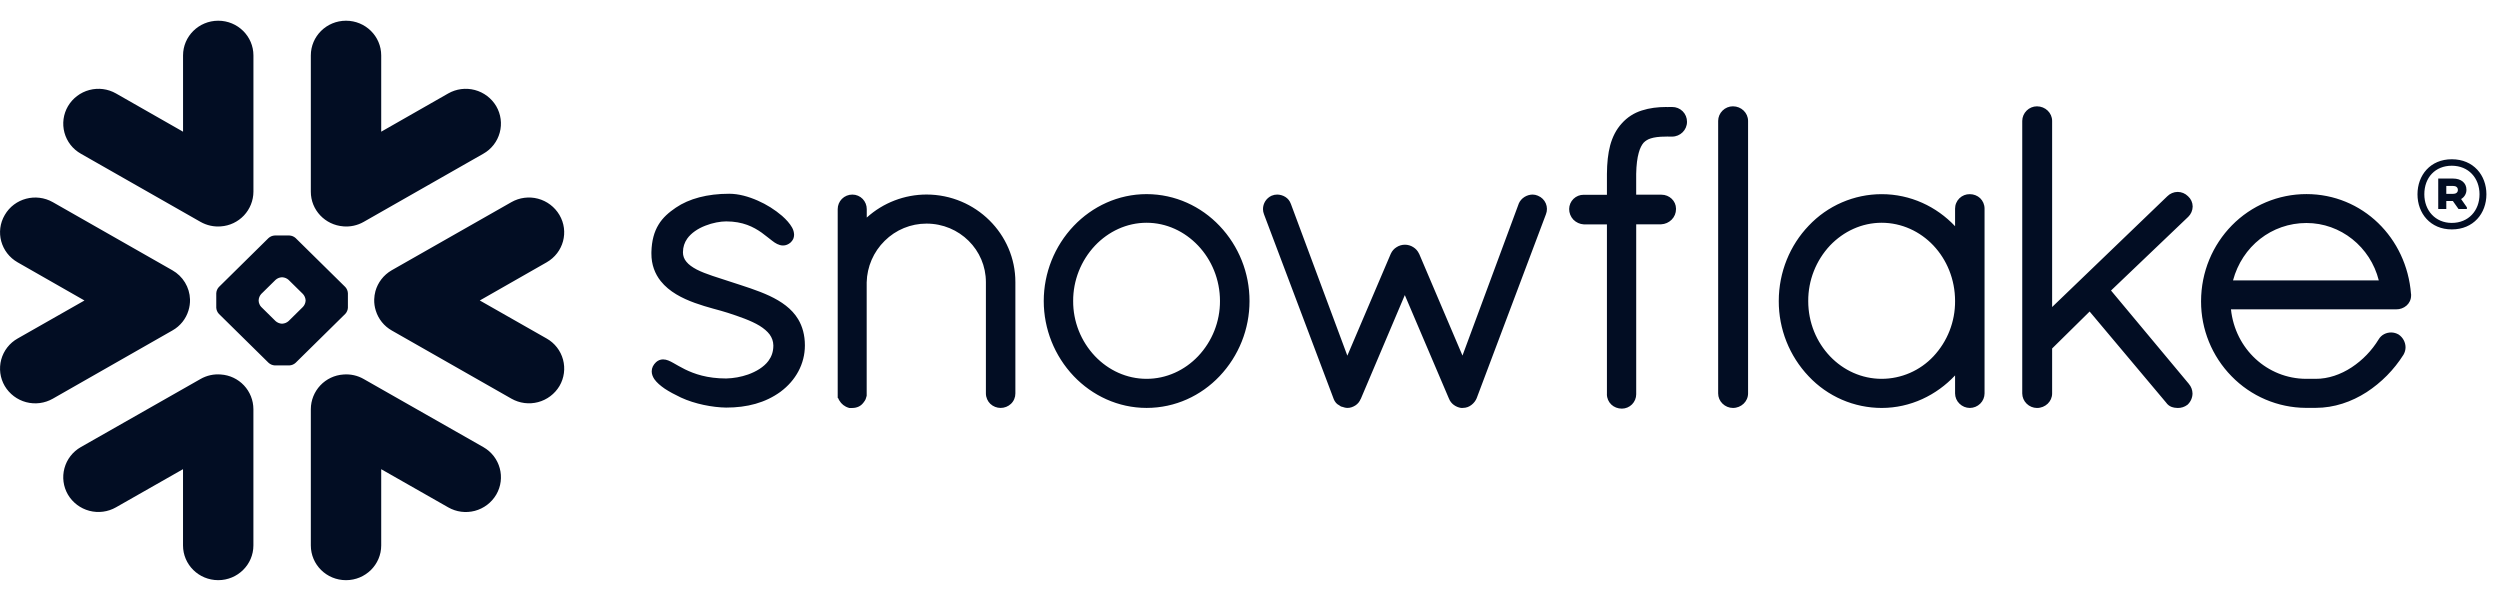 <svg width="233" height="56" viewBox="0 0 233 56" fill="none" xmlns="http://www.w3.org/2000/svg">
<g clip-path="url(#clip0_3548_2)">
<path fill-rule="evenodd" clip-rule="evenodd" d="M228.606 17.328H227.995V18.07H228.606C228.892 18.07 229.074 17.942 229.074 17.706C229.074 17.455 228.903 17.328 228.606 17.328ZM227.243 16.641H228.623C229.374 16.641 229.872 17.046 229.872 17.68C229.875 17.857 229.83 18.03 229.742 18.183C229.654 18.336 229.527 18.463 229.374 18.55L229.913 19.323V19.476H229.131L228.606 18.733H227.995V19.476H227.243V16.641ZM231.091 18.11C231.091 16.595 230.07 15.446 228.504 15.446C226.969 15.446 225.947 16.54 225.947 18.11C225.947 19.609 226.969 20.776 228.504 20.776C230.07 20.776 231.091 19.626 231.091 18.11ZM231.733 18.11C231.733 19.891 230.526 21.381 228.509 21.381C226.506 21.381 225.31 19.881 225.31 18.11C225.31 16.331 226.503 14.842 228.509 14.842C230.526 14.845 231.733 16.329 231.733 18.11ZM50.945 24.45L44.717 28.004L50.945 31.548C51.317 31.757 51.644 32.038 51.906 32.375C52.169 32.712 52.361 33.098 52.473 33.51C52.584 33.922 52.613 34.352 52.556 34.775C52.5 35.199 52.36 35.606 52.144 35.975C51.701 36.718 50.984 37.259 50.146 37.48C49.309 37.7 48.419 37.584 47.666 37.156L36.513 30.802C35.798 30.398 35.266 29.736 35.024 28.952C34.915 28.612 34.865 28.256 34.876 27.9C34.884 27.644 34.922 27.39 34.99 27.134C35.213 26.343 35.735 25.635 36.508 25.188L47.658 18.842C48.411 18.412 49.304 18.296 50.142 18.518C50.98 18.741 51.697 19.285 52.138 20.031C53.051 21.579 52.517 23.554 50.945 24.45ZM45.048 41.671L33.903 35.328C33.328 34.996 32.665 34.849 32.003 34.904C31.183 34.959 30.415 35.322 29.852 35.92C29.289 36.519 28.973 37.309 28.969 38.13V50.833C28.969 52.625 30.431 54.072 32.248 54.072C34.063 54.072 35.529 52.622 35.529 50.833V43.729L41.77 47.283C42.522 47.715 43.413 47.833 44.252 47.612C45.09 47.391 45.808 46.848 46.249 46.101C47.153 44.553 46.62 42.567 45.048 41.671ZM32.186 29.247L27.552 33.813C27.393 33.96 27.187 34.046 26.97 34.057H25.61C25.394 34.045 25.189 33.958 25.03 33.813L20.396 29.247C20.252 29.091 20.167 28.889 20.156 28.677V27.331C20.167 27.117 20.252 26.913 20.396 26.754L25.026 22.187C25.186 22.043 25.391 21.958 25.606 21.948H26.97C27.186 21.957 27.392 22.042 27.552 22.187L32.186 26.754C32.33 26.913 32.414 27.117 32.425 27.331V28.677C32.425 28.856 32.319 29.117 32.186 29.247ZM28.482 27.979C28.467 27.765 28.381 27.562 28.236 27.403L26.895 26.083C26.734 25.939 26.529 25.855 26.314 25.843H26.26C26.046 25.855 25.842 25.939 25.683 26.083L24.342 27.403C24.201 27.563 24.118 27.766 24.107 27.979V28.032C24.107 28.216 24.21 28.471 24.342 28.602L25.683 29.925C25.817 30.055 26.074 30.166 26.26 30.166H26.314C26.529 30.154 26.734 30.069 26.895 29.925L28.236 28.602C28.381 28.446 28.468 28.244 28.482 28.032V27.979ZM7.533 14.324L18.682 20.675C19.283 21.017 19.948 21.151 20.585 21.099C21.405 21.042 22.174 20.678 22.737 20.079C23.299 19.48 23.615 18.69 23.62 17.867V5.167C23.62 3.381 22.151 1.931 20.342 1.931C18.527 1.931 17.06 3.381 17.06 5.167V12.274L10.815 8.712C10.062 8.282 9.171 8.165 8.333 8.387C7.495 8.608 6.777 9.151 6.336 9.897C6.12 10.265 5.98 10.673 5.923 11.096C5.867 11.52 5.895 11.95 6.006 12.362C6.118 12.774 6.31 13.16 6.572 13.497C6.835 13.834 7.161 14.114 7.533 14.324ZM32.003 21.099C32.642 21.151 33.307 21.017 33.903 20.675L45.048 14.325C45.42 14.116 45.746 13.834 46.009 13.497C46.271 13.16 46.463 12.774 46.575 12.362C46.687 11.95 46.716 11.52 46.66 11.097C46.604 10.673 46.464 10.265 46.249 9.897C45.807 9.151 45.09 8.609 44.252 8.387C43.414 8.166 42.523 8.282 41.77 8.712L35.529 12.274V5.167C35.529 3.381 34.063 1.931 32.248 1.931C30.431 1.931 28.969 3.381 28.969 5.167V17.866C28.965 19.572 30.302 20.973 32.003 21.097V21.099ZM20.585 34.903C19.922 34.846 19.258 34.994 18.682 35.326L7.533 41.669C7.162 41.88 6.835 42.161 6.573 42.499C6.311 42.836 6.119 43.222 6.007 43.634C5.895 44.047 5.866 44.477 5.922 44.901C5.978 45.324 6.118 45.732 6.333 46.101C6.775 46.846 7.493 47.387 8.331 47.608C9.169 47.829 10.06 47.711 10.812 47.281L17.057 43.727V50.831C17.057 52.624 18.523 54.071 20.339 54.071C22.147 54.071 23.617 52.62 23.617 50.831V38.13C23.614 37.309 23.3 36.519 22.738 35.919C22.175 35.321 21.406 34.957 20.586 34.903H20.585ZM17.562 28.952C17.669 28.612 17.718 28.256 17.709 27.9C17.691 27.344 17.53 26.803 17.241 26.328C16.953 25.853 16.547 25.461 16.063 25.188L4.925 18.843C3.352 17.951 1.347 18.48 0.446 20.033C-0.465 21.581 0.074 23.556 1.647 24.452L7.872 28.006L1.643 31.549C1.271 31.758 0.944 32.039 0.681 32.376C0.419 32.713 0.226 33.099 0.114 33.511C0.003 33.923 -0.026 34.353 0.03 34.777C0.087 35.2 0.227 35.608 0.442 35.976C0.885 36.721 1.603 37.262 2.44 37.483C3.278 37.704 4.169 37.587 4.922 37.158L16.063 30.803C16.819 30.38 17.328 29.706 17.562 28.952ZM155.844 9.972H155.536C155.495 9.972 155.456 9.976 155.415 9.98C155.376 9.976 155.339 9.972 155.296 9.972C154.506 9.972 153.735 10.063 153.017 10.297C152.297 10.52 151.653 10.935 151.153 11.498L151.149 11.493V11.502C150.625 12.075 150.283 12.761 150.069 13.542C149.861 14.324 149.774 15.205 149.766 16.21V18.153H147.597C147.243 18.15 146.903 18.287 146.649 18.534C146.396 18.781 146.251 19.119 146.245 19.473C146.241 19.845 146.383 20.203 146.639 20.473C146.898 20.735 147.244 20.892 147.612 20.913H149.766V36.71L149.763 36.747C149.763 37.119 149.918 37.459 150.172 37.703C150.423 37.943 150.776 38.085 151.159 38.085C151.514 38.083 151.853 37.941 152.103 37.69C152.353 37.438 152.494 37.098 152.494 36.744V20.905H154.825C155.191 20.888 155.537 20.735 155.795 20.476C155.925 20.347 156.028 20.194 156.098 20.024C156.168 19.855 156.204 19.674 156.204 19.49V19.438C156.197 18.726 155.593 18.145 154.842 18.145H152.492V16.21C152.508 15.355 152.598 14.715 152.727 14.25C152.852 13.781 153.026 13.488 153.18 13.305C153.364 13.115 153.594 12.976 153.848 12.9C154.17 12.795 154.618 12.732 155.223 12.732H155.295C155.329 12.732 155.368 12.724 155.402 12.724C155.443 12.724 155.484 12.732 155.528 12.732H155.832C156.606 12.732 157.229 12.113 157.229 11.352C157.23 11.17 157.195 10.989 157.126 10.821C157.057 10.652 156.955 10.499 156.826 10.371C156.697 10.242 156.544 10.141 156.375 10.072C156.206 10.004 156.026 9.969 155.844 9.972ZM203.935 20.217C204.066 20.091 204.171 19.94 204.244 19.772C204.316 19.605 204.355 19.425 204.357 19.243C204.355 19.064 204.317 18.888 204.243 18.725C204.17 18.563 204.064 18.417 203.931 18.298H203.935C203.931 18.291 203.926 18.291 203.926 18.291C203.926 18.283 203.92 18.283 203.92 18.283H203.915C203.661 18.03 203.317 17.887 202.959 17.886C202.596 17.889 202.25 18.035 201.994 18.291L191.258 28.615V11.267C191.258 10.521 190.624 9.91 189.845 9.91C189.666 9.909 189.489 9.945 189.323 10.014C189.157 10.082 189.007 10.183 188.881 10.31C188.624 10.563 188.478 10.907 188.473 11.267V36.669C188.475 36.847 188.512 37.023 188.582 37.186C188.652 37.35 188.754 37.498 188.881 37.622C189.138 37.876 189.484 38.02 189.845 38.023C190.624 38.023 191.258 37.42 191.258 36.674V32.478L194.753 29.034L201.88 37.518C202.012 37.713 202.194 37.847 202.377 37.919C202.582 37.993 202.784 38.023 202.962 38.023C203.284 38.029 203.6 37.928 203.858 37.734L203.874 37.723L203.892 37.705C204.032 37.573 204.143 37.414 204.22 37.238C204.298 37.062 204.339 36.872 204.342 36.68C204.338 36.35 204.218 36.031 204.003 35.781V35.778L196.747 27.077L203.926 20.224H203.935V20.219V20.217ZM184.55 18.47C184.804 18.715 184.96 19.064 184.96 19.442V36.669C184.959 36.846 184.923 37.021 184.854 37.185C184.785 37.348 184.684 37.496 184.558 37.62C184.299 37.875 183.952 38.019 183.589 38.021C183.226 38.019 182.879 37.875 182.621 37.62C182.493 37.497 182.391 37.349 182.321 37.186C182.251 37.022 182.214 36.847 182.213 36.669V34.989C180.486 36.83 178.058 38.021 175.373 38.021C174.098 38.02 172.836 37.758 171.666 37.251C170.496 36.743 169.442 36.002 168.569 35.072C166.771 33.18 165.773 30.668 165.781 28.058C165.781 25.338 166.84 22.845 168.569 21.038C169.443 20.11 170.497 19.37 171.667 18.864C172.837 18.358 174.098 18.096 175.373 18.096C178.058 18.096 180.486 19.251 182.213 21.084V19.445C182.213 19.265 182.248 19.087 182.318 18.922C182.387 18.756 182.489 18.606 182.617 18.48C182.745 18.355 182.897 18.256 183.064 18.19C183.231 18.124 183.409 18.092 183.589 18.096C183.954 18.096 184.299 18.234 184.55 18.47ZM182.213 28.058C182.213 26.021 181.435 24.196 180.19 22.876C178.946 21.563 177.237 20.765 175.373 20.761C173.522 20.761 171.821 21.563 170.563 22.876C169.247 24.279 168.518 26.134 168.527 28.058C168.527 30.093 169.317 31.903 170.563 33.211C171.813 34.52 173.519 35.307 175.373 35.307C176.277 35.305 177.17 35.118 177.999 34.759C178.828 34.399 179.575 33.873 180.193 33.215C181.503 31.819 182.227 29.972 182.213 28.058ZM71.719 27.574C70.61 27.056 69.352 26.677 68.099 26.265C66.944 25.879 65.774 25.553 64.938 25.122C64.517 24.9 64.19 24.665 63.977 24.401C63.761 24.153 63.645 23.834 63.651 23.505C63.654 23.007 63.797 22.606 64.045 22.246C64.421 21.715 65.052 21.297 65.74 21.032C66.419 20.761 67.157 20.634 67.685 20.634C69.243 20.637 70.227 21.148 70.983 21.68C71.354 21.946 71.67 22.22 71.97 22.441C72.122 22.557 72.265 22.663 72.433 22.741C72.589 22.816 72.775 22.88 72.977 22.88C73.106 22.88 73.231 22.857 73.349 22.808C73.471 22.759 73.584 22.689 73.683 22.602C73.784 22.508 73.868 22.396 73.93 22.272C73.982 22.148 74.009 22.016 74.01 21.882C74.004 21.644 73.938 21.411 73.82 21.204C73.611 20.833 73.292 20.476 72.886 20.116C72.206 19.535 71.444 19.057 70.624 18.698C69.762 18.317 68.84 18.058 67.962 18.058C65.922 18.058 64.221 18.514 62.986 19.355C62.341 19.795 61.774 20.274 61.376 20.937C60.969 21.602 60.74 22.422 60.711 23.491V23.634C60.706 24.669 61.045 25.524 61.576 26.194C62.381 27.202 63.579 27.802 64.754 28.23C65.922 28.657 67.097 28.911 67.833 29.156C68.874 29.496 69.979 29.868 70.789 30.358C71.191 30.609 71.514 30.88 71.734 31.176C71.946 31.479 72.068 31.795 72.076 32.191V32.222C72.073 32.799 71.902 33.249 71.617 33.635C71.186 34.213 70.476 34.632 69.722 34.903C69.065 35.132 68.377 35.257 67.682 35.274C65.902 35.274 64.715 34.85 63.848 34.427C63.414 34.213 63.066 34.003 62.746 33.824C62.599 33.738 62.445 33.662 62.287 33.597C62.13 33.532 61.963 33.498 61.793 33.496C61.675 33.497 61.558 33.519 61.448 33.562C61.335 33.608 61.232 33.673 61.143 33.755C61.022 33.868 60.922 34 60.846 34.147C60.776 34.291 60.74 34.449 60.74 34.609C60.74 34.877 60.838 35.116 60.985 35.338C61.208 35.655 61.539 35.937 61.948 36.222C62.375 36.503 62.88 36.776 63.46 37.05C64.755 37.653 66.412 37.969 67.674 37.987H67.677C69.637 37.987 71.327 37.542 72.752 36.508V36.503H72.755C74.15 35.468 75.016 33.928 75.016 32.188C75.016 31.232 74.787 30.422 74.393 29.76C73.793 28.758 72.821 28.095 71.719 27.574ZM161.507 9.908C161.328 9.908 161.15 9.943 160.984 10.012C160.817 10.081 160.667 10.182 160.539 10.309C160.412 10.434 160.31 10.582 160.24 10.746C160.17 10.911 160.134 11.087 160.132 11.265V36.667C160.132 36.845 160.168 37.022 160.238 37.185C160.308 37.349 160.411 37.497 160.539 37.62C160.798 37.874 161.145 38.018 161.507 38.021C162.286 38.021 162.917 37.418 162.92 36.672V11.265C162.917 10.516 162.289 9.908 161.507 9.908ZM224.714 27.416V27.551C224.714 27.926 224.543 28.263 224.284 28.485C224.019 28.711 223.682 28.834 223.334 28.83H207.926C208.318 32.54 211.324 35.282 214.905 35.307H215.813C216.999 35.312 218.152 34.906 219.171 34.239C220.193 33.566 221.053 32.674 221.69 31.629C221.811 31.423 221.987 31.256 222.198 31.145C222.406 31.036 222.638 30.982 222.872 30.986C223.106 30.991 223.336 31.055 223.539 31.171L223.555 31.18L223.57 31.191C223.761 31.322 223.917 31.497 224.026 31.701C224.135 31.905 224.194 32.133 224.197 32.364C224.197 32.604 224.132 32.845 224.003 33.065L223.999 33.073L223.995 33.076C223.114 34.467 221.945 35.652 220.566 36.551C219.168 37.448 217.55 38.013 215.813 38.013H214.89C213.601 38.004 212.326 37.739 211.139 37.232C209.953 36.726 208.879 35.989 207.98 35.064C206.155 33.201 205.134 30.695 205.139 28.087C205.139 25.327 206.229 22.827 208.003 21.015C208.91 20.088 209.993 19.351 211.188 18.849C212.384 18.346 213.668 18.088 214.965 18.089C217.567 18.089 219.907 19.112 221.641 20.784C223.373 22.456 224.504 24.781 224.706 27.393L224.714 27.416ZM221.704 26.133C220.922 23.007 218.141 20.781 214.965 20.784C211.71 20.784 208.968 22.963 208.117 26.133H221.704ZM86.359 18.13C84.298 18.131 82.311 18.896 80.782 20.277V19.49C80.783 19.137 80.647 18.797 80.402 18.542C80.279 18.414 80.131 18.312 79.967 18.242C79.803 18.172 79.627 18.135 79.449 18.135C79.266 18.133 79.084 18.167 78.914 18.237C78.745 18.306 78.591 18.409 78.462 18.539C78.213 18.793 78.074 19.135 78.074 19.49V37.076L78.131 37.133L78.136 37.14C78.157 37.205 78.187 37.267 78.225 37.324C78.413 37.65 78.719 37.897 79.1 38.007L79.152 38.023H79.449C79.652 38.022 79.852 37.978 80.035 37.892C80.201 37.811 80.345 37.692 80.456 37.545H80.459C80.475 37.529 80.479 37.513 80.493 37.497C80.568 37.407 80.63 37.309 80.679 37.203C80.718 37.099 80.744 36.998 80.764 36.923L80.775 36.874V26.314C80.809 24.855 81.412 23.467 82.454 22.444C83.489 21.415 84.891 20.838 86.351 20.84C87.897 20.84 89.276 21.455 90.276 22.444C91.278 23.435 91.886 24.796 91.886 26.298V36.669C91.886 37.047 92.049 37.399 92.297 37.638C92.558 37.883 92.902 38.019 93.26 38.019C93.617 38.019 93.962 37.883 94.222 37.638C94.353 37.513 94.457 37.362 94.527 37.196C94.598 37.029 94.634 36.85 94.633 36.669V26.298C94.644 21.825 90.939 18.138 86.359 18.13ZM113.664 21.05C115.46 22.94 116.46 25.449 116.455 28.056C116.458 30.663 115.458 33.17 113.664 35.061C111.944 36.874 109.539 38.018 106.863 38.018C104.212 38.018 101.804 36.871 100.075 35.059C98.279 33.169 97.277 30.662 97.277 28.054C97.277 25.447 98.279 22.939 100.075 21.05C101.804 19.239 104.214 18.092 106.863 18.092C109.539 18.096 111.944 19.239 113.664 21.05ZM113.702 28.056C113.702 26.041 112.915 24.211 111.665 22.891C110.409 21.568 108.711 20.761 106.86 20.761C105.014 20.761 103.308 21.571 102.055 22.891C100.741 24.289 100.012 26.137 100.018 28.056C100.01 29.968 100.74 31.809 102.055 33.197C103.309 34.513 105.014 35.307 106.862 35.307C108.706 35.307 110.415 34.512 111.665 33.197C112.979 31.809 113.709 29.967 113.702 28.056ZM143.346 18.247L143.338 18.242L143.332 18.239C143.176 18.171 143.008 18.135 142.838 18.133C142.572 18.137 142.311 18.214 142.085 18.355C141.849 18.501 141.662 18.715 141.549 18.969V18.977L136.303 33.14L132.262 23.648L132.254 23.644C132.138 23.388 131.948 23.174 131.708 23.029C131.477 22.883 131.209 22.806 130.936 22.807C130.663 22.807 130.395 22.886 130.165 23.033C129.927 23.177 129.739 23.39 129.625 23.644L129.622 23.648L125.572 33.148L120.304 18.988H120.301C120.21 18.727 120.033 18.505 119.799 18.358C119.569 18.214 119.305 18.137 119.035 18.133C118.857 18.133 118.681 18.169 118.518 18.239H118.51L118.503 18.246C118.266 18.355 118.066 18.53 117.925 18.75C117.785 18.97 117.71 19.226 117.71 19.487C117.71 19.652 117.742 19.816 117.808 19.981L124.293 37.166V37.174C124.346 37.313 124.423 37.441 124.521 37.554C124.606 37.648 124.709 37.724 124.824 37.779C124.846 37.796 124.877 37.827 124.931 37.857C124.99 37.891 125.056 37.914 125.123 37.923C125.238 37.961 125.394 38.018 125.599 38.018C125.86 38.018 126.104 37.923 126.324 37.785C126.545 37.642 126.715 37.433 126.812 37.189L126.826 37.177L130.929 27.502L135.035 37.136H135.038C135.133 37.395 135.301 37.593 135.491 37.736C135.695 37.886 135.923 37.98 136.162 38.018H136.334C136.496 38.018 136.656 37.987 136.79 37.937C136.915 37.889 137.032 37.823 137.138 37.741C137.36 37.572 137.532 37.348 137.637 37.091V37.084L144.08 19.974C144.211 19.648 144.207 19.283 144.07 18.959C143.932 18.636 143.672 18.38 143.346 18.247Z" fill="#020D23"/>
</g>
<defs>
<clipPath id="clip0_3548_2">
<rect width="233" height="52.14" fill="white" transform="translate(0 1.931)"/>
</clipPath>
</defs>
</svg>
